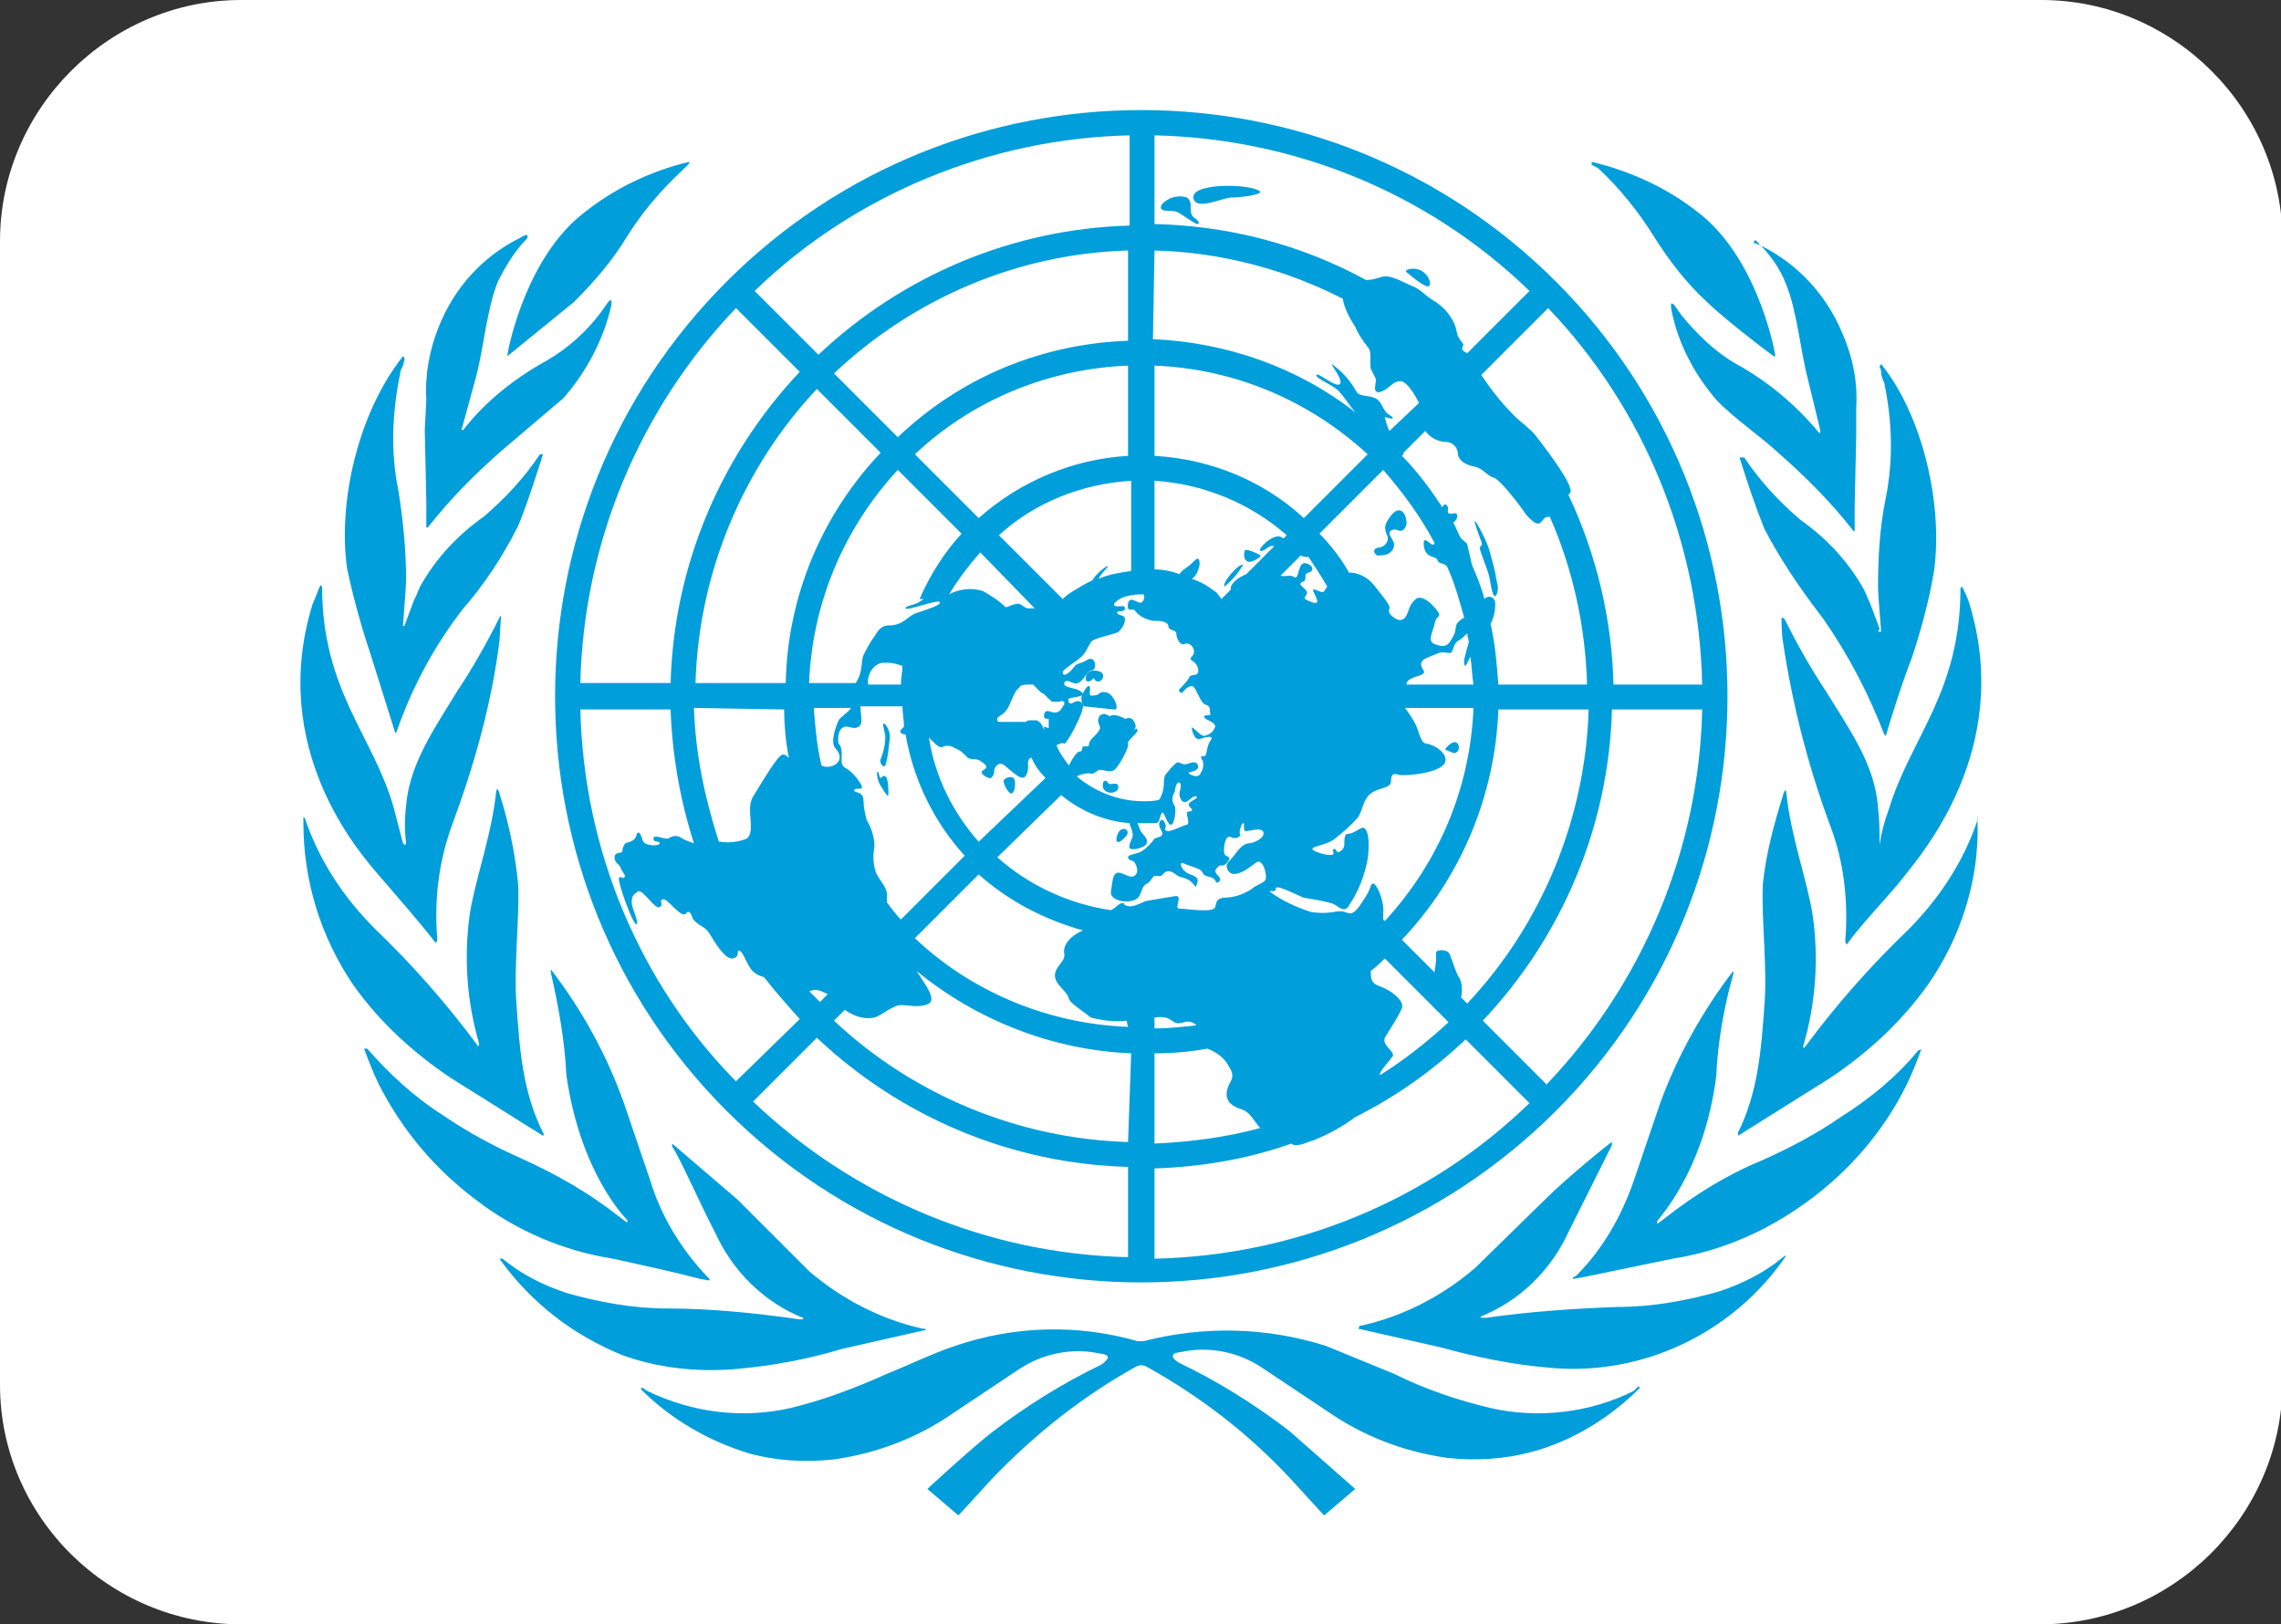 <?xml version="1.0" encoding="utf-8"?>
<!-- Generator: Adobe Illustrator 23.0.3, SVG Export Plug-In . SVG Version: 6.00 Build 0)  -->
<svg version="1.1" id="Layer_1" xmlns="http://www.w3.org/2000/svg" xmlns:xlink="http://www.w3.org/1999/xlink" x="0px" y="0px"
	 width="146.6px" height="104.4px" viewBox="0 0 146.6 104.4" style="enable-background:new 0 0 146.6 104.4;" xml:space="preserve"
	>
<rect x="0" y="0" width="146.6" height="104.4" fill="#333333" stroke="none"/>
<style type="text/css">
	.st0{fill:#FFFFFF;}
	.st1{fill:#009EDB;}
</style>
<path class="st0" d="M131.1,104.4H15.5C7,104.4,0,97.5,0,89V15.5C0,7,7,0,15.5,0h115.7c8.5,0,15.5,7,15.5,15.5V89
	C146.6,97.5,139.6,104.4,131.1,104.4z"/>
<g>
	<g>
		<g>
			<g>
				<path class="st1" d="M105,89.4c-2.8,1.4-6.1,1.8-9.2,1.1c-2.1-0.5-4.2-1.2-6.2-2.2l-4.4-1.8c-3.8-1.2-7.8-1.3-11.7-0.3h-0.4
					c-3.8-1.1-7.9-1-11.7,0.3c-1.5,0.5-2.9,1.2-4.4,1.8c-2,0.9-4.1,1.7-6.2,2.2c-3.1,0.7-6.3,0.3-9.2-1.1l-0.3-0.2
					c-0.1,0-0.1,0-0.1,0.1c1.9,1.9,4.3,3.3,6.9,4.1c1.8,0.5,3.6,0.6,5.5,0.4c2.8-0.4,5.4-1.4,7.7-3l4.2-2.8c1.5-1,3.4-1.4,5.2-1
					c1,0.1,0.2,0.6,0.1,0.7c-2.5,1.2-4.9,2.7-7.1,4.4c-1.4,1.1-4.1,3.6-4.1,3.6l2,1.7l2.2-2.4c2.7-2.8,5.7-5.2,9.1-7.1
					c0.3-0.2,0.6-0.2,0.9,0c3.4,1.9,6.5,4.3,9.1,7.1l2.2,2.4l2-1.7L82.9,92c-2.2-1.7-4.6-3.2-7.1-4.4c-0.2-0.1-0.9-0.6,0.1-0.7
					c1.8-0.4,3.7,0,5.2,1l4.2,2.8c2.3,1.6,4.9,2.6,7.7,3c1.8,0.2,3.7,0.1,5.5-0.4c2.6-0.7,5-2.2,6.9-4.1l-0.1-0.1L105,89.4
					 M114.6,80.8c-1.2,1-2.6,1.7-4.1,2.2c-2.1,0.6-4.3,1-6.5,1c-2.8,0.1-5.7,0.3-8.5,0.7h-0.1c-0.2,0-0.3,0-0.2-0.1
					c2.5-1,4.5-3,5.6-5.4l2.8-5.6c0,0,0-0.1,0-0.2c-0.2,0.1-3,2.4-4.2,3.6l-4.6,4.5c-2.1,1.8-4.6,3.1-7.3,3.7h-0.1l-0.1,0.2l0,0
					l5.3,1.2c2.2,0.6,4.5,1.1,6.9,1.3c6,0.6,11.9-2.2,15.3-7.2C114.8,80.7,114.7,80.7,114.6,80.8 M123.3,67.5
					c-1.4,1.7-3.1,3.1-5,4.3c-1.6,1.1-3.3,2-5.1,2.8c-2.2,0.9-4.3,2.2-6.2,3.7l-0.4,0.3c-0.1,0.1-0.1,0-0.1-0.1s3-3.1,3.8-9.3
					c0.1-2.2,0.5-4.5,1.1-6.6v-0.2c-2,2.6-3.6,5.5-4.7,8.5l-1.7,5c-0.8,2.3-2,4.4-3.7,6.1l-0.2,0.1v0.1l0.6-0.1l5.8-1.2
					c3.2-0.5,6.1-1.8,8.7-3.7c2.6-1.9,4.8-4.4,6.3-7.4c0.4-0.8,0.7-1.6,1-2.4C123.4,67.5,123.4,67.5,123.3,67.5 M127.1,52.7
					c-0.9,2.7-2.5,5.1-4.5,7.1c-2.4,2.3-4.6,4.8-6.6,7.5c0,0.1-0.2,0-0.1-0.1c0.8-2.7,1-5.6,0.6-8.4c-0.4-2.4-1.4-5-1.7-7.9
					c0-0.1-0.1-0.1-0.1-0.1c0,0.1-0.1,0.2-0.1,0.3c-0.6,1.9-1.1,3.8-1.3,5.7c-0.1,2.4,0.3,5.4,0.1,7.8c-0.2,2.8-0.4,5.6-1.7,8.2V73
					l5.9-3.7c2.4-1.6,4.6-3.6,6.3-6c2.1-3,3.3-6.7,3.2-10.4c0-0.1,0-0.3,0-0.4C127.2,52.5,127,52.6,127.1,52.7"/>
				<path class="st1" d="M120.8,54.3L120.8,54.3C120.8,54.3,120.7,54.3,120.8,54.3c0-0.8,0-1.6-0.1-2.4c-0.2-2.8-1.9-5.1-3.3-7.4
					c-1-1.5-1.9-3.1-2.7-4.7c0,0-0.1-0.1-0.2-0.1c0,0.2,0,1.1,0.1,1.6c0.6,4,1.6,7.9,3,11.7c0.9,2.3,1.2,4.9,1,7.4
					c0,0.2,0,0.2,0.1,0.3c0.9-1.3,2.7-3.1,3.7-4.4s7-8.1,4.2-17.4c-0.1-0.4-0.3-0.8-0.5-1.2l-0.1,0.1c0,6.7-3.2,9.6-4.6,14.2
					C121.1,52.8,120.9,53.6,120.8,54.3 M120.8,40.4l-0.6-1.6l-0.4-0.9c-1-1.8-2.4-3.3-4.1-4.5c-1.4-1.2-2.6-2.5-3.6-4
					c0,0-0.1,0-0.2,0h-0.1c0.5,1.6,1,3.1,1.6,4.6c1,1.9,2.2,3.7,3.5,5.4l0.3,0.4c1.6,2.3,2.9,4.8,3.9,7.4l0.1,0.1
					c0.2-0.7,1-3.3,1.7-5.1c0.6-1.8,1.1-3.7,1.4-5.5c0.6-4.4-0.8-10.1-3.4-13.3c0,0-0.1,0.1-0.1,0.2c0.1,0.1,0.1,0.3,0.1,0.4
					s0.1,0.4,0.2,0.6c0.5,2.4,0.6,4.9,0.1,7.4c-0.4,1.9-0.5,3.9-0.5,5.8c0,0.3,0.2,2.8,0.2,2.8s-0.1,0-0.2,0 M112.9,15.5
					c0.8,0.8,1.5,1.7,1.9,2.8c0.7,1.7,0.9,4.2,1.4,6.1l0.8,3.3c0,0.1-0.1,0.2-0.1,0.1l0,0c-1.5-1.8-3.3-3.3-5.3-4.4
					c-1.4-0.8-2.5-1.9-3.5-3.1l-0.5-0.7c0,0-0.1-0.1-0.2-0.1c0,0.1,0,0.2,0,0.3c0.4,2.2,1.5,4.3,3,6c1.2,1.2,2.7,2.2,4,3.4
					c1.7,1.5,3.3,3.1,4.7,4.9c0,0,0.1,0.1,0.1,0v-1.5l0.1-4.7v-1.7c0.1-1.6-0.2-3.2-0.9-4.8c-1-2.4-2.8-4.4-5.2-5.6
					c-0.1-0.1-0.3-0.1-0.5-0.2C112.8,15.4,112.8,15.4,112.9,15.5 M102.7,10.8c1.4,1.3,2.6,2.8,3.6,4.4s2.1,3,3.4,4.2
					c0.9,0.9,3.6,3,4.3,3.5h0.1c-0.1-0.8-1.3-6.4-4.9-9.2c-2-1.6-4.4-2.7-6.9-3.3v0.2L102.7,10.8 M47.2,88c2.3-0.2,4.6-0.6,6.9-1.3
					l5.3-1.2h0.1c0,0,0-0.1-0.1-0.1h-0.1c-2.7-0.6-5.2-1.9-7.3-3.7l-4.6-4.6l-4.2-3.6c0,0,0,0.1,0,0.2c0.4,0.5,1.9,3.9,2.8,5.6
					c1.1,2.4,3.1,4.4,5.6,5.4c0.1,0.1,0,0.1-0.2,0.1l0,0c-2.8-0.4-5.7-0.7-8.5-0.7c-2.2,0-4.4-0.4-6.5-1c-1.5-0.5-2.9-1.2-4.1-2.2
					c-0.1,0-0.1,0-0.2,0c2,2.8,4.7,4.9,7.9,6.2C42.2,87.9,44.7,88.2,47.2,88 M45,82.2l0.6,0.1v-0.1L45.4,82
					c-1.6-1.7-2.9-3.8-3.6-6.1l-1.7-5c-1.1-3.1-2.7-6-4.7-8.6c0,0.1,0,0.1,0,0.2c0.5,2.2,0.9,4.4,1,6.6c0.9,6.3,3.8,9.2,3.9,9.3
					c0.1,0.1,0,0.2-0.1,0.1l-0.4-0.3c-1.9-1.5-4-2.7-6.2-3.7c-1.8-0.8-3.5-1.7-5.1-2.8c-1.9-1.2-3.5-2.7-4.9-4.3c-0.1,0-0.1,0-0.2,0
					c0.3,0.8,0.6,1.6,1,2.4c1.5,2.9,3.6,5.4,6.3,7.4c2.5,1.9,5.5,3.2,8.7,3.7C41.2,81.3,43.1,81.7,45,82.2 M29,69.3l5.9,3.7
					c0,0,0.1-0.1,0-0.2c-0.1-0.1,0,0,0,0c-1.3-2.6-1.5-5.3-1.7-8.2c-0.2-2.4,0.2-5.5,0.1-7.8c-0.2-2-0.6-3.9-1.2-5.8
					c0-0.1-0.1-0.2-0.1-0.3l-0.1,0.1c-0.3,2.9-1.3,5.5-1.7,7.9c-0.4,2.8-0.2,5.7,0.6,8.4c0,0.1-0.1,0.2-0.1,0.1
					c-2-2.7-4.2-5.2-6.6-7.5c-2-2-3.6-4.4-4.5-7.1l-0.1-0.1c0,0.1,0,0.3,0,0.4c0,3.7,1.1,7.3,3.2,10.4C24.4,65.7,26.6,67.7,29,69.3
					 M28,60.6c0.1-0.1,0.1-0.1,0.1-0.3c-0.2-2.5,0.1-5,1-7.4c1.4-3.8,2.5-7.7,3-11.7l0.1-1.6c0,0-0.1,0-0.1,0.1
					c-0.8,1.6-1.7,3.2-2.7,4.7c-1.4,2.3-3.1,4.7-3.3,7.4c-0.1,0.8-0.1,1.6,0,2.4c0,0,0,0.1-0.1,0.1c0,0,0,0-0.1-0.1l-0.6-2.3
					c-1.3-4.6-4.6-7.5-4.6-14.2l-0.1-0.1c-0.2,0.4-0.3,0.8-0.5,1.2c-2.9,9.3,3,16,4.2,17.4C25.5,57.6,27,59.3,28,60.6 M23.8,42
					l1.6,5.1c0,0,0.1,0,0.1-0.1c0.9-2.6,2.2-5.1,3.9-7.4l0.3-0.4c1.4-1.6,2.6-3.4,3.6-5.4c0.6-1.4,1.5-4.3,1.6-4.6h-0.1h-0.1
					c-1,1.5-2.2,2.8-3.6,4c-1.7,1.2-3.1,2.7-4.1,4.5c-0.1,0.2-0.2,0.5-0.4,0.9L26,40.2c0,0-0.1,0.1-0.1,0s0.2-2.5,0.2-2.9
					c0-2-0.2-3.9-0.5-5.8c-0.5-2.4-0.4-4.9,0.1-7.4c0-0.2,0.1-0.4,0.2-0.6l0.1-0.4c0-0.1,0-0.1-0.1-0.2c-2.8,3.5-4.2,9.2-3.6,13.6
					C22.7,38.4,23.2,40.2,23.8,42 M27.3,27.6l0.1,4.7v1.6h0.1c1.4-1.8,3-3.4,4.7-4.9l4-3.4c1.5-1.7,2.6-3.8,3.1-6v-0.3
					c-0.1,0-0.1,0-0.2,0.1l-0.5,0.7c-0.9,1.2-2.1,2.3-3.5,3.1c-2,1.1-3.9,2.6-5.3,4.4l0,0c-0.1,0.1-0.2,0-0.1-0.1l0.9-3.3
					c0.5-1.9,0.7-4.4,1.4-6.1c0.5-1,1.1-2,1.9-2.8c0-0.1,0-0.1,0-0.2c-0.2,0-0.3,0.1-0.5,0.2c-2.4,1.2-4.2,3.2-5.2,5.7
					c-0.6,1.5-0.9,3.1-0.8,4.7L27.3,27.6 M32.6,22.9L32.6,22.9l4.3-3.5c1.3-1.3,2.5-2.7,3.4-4.2c1-1.6,2.2-3,3.6-4.3l0.4-0.4v-0.1
					c-2.5,0.6-4.8,1.7-6.8,3.3C33.9,16.5,32.7,22.1,32.6,22.9 M72.4,53.7c0.3-0.4-0.4-0.7-0.6,0S72.1,54.1,72.4,53.7 M79.9,36.3
					c-0.3-0.1-1.4,1.2-1.2,1.4C79.2,37.3,79.6,36.8,79.9,36.3 M80.2,36.1c0.2,0.1,0.9-0.3,0.8-0.4c-0.1-0.1-1-0.5-1-0.3
					C79.9,35.8,80,36,80.2,36.1 M93.5,48.4c0.4-0.1,0.3-0.7,0-0.7s-0.7,0.5-0.6,0.5S93.3,48.4,93.5,48.4 M88.6,35.2
					c-0.3,0-0.4,0.3-0.1,0.5c0.2,0,0.5,0,0.7-0.1c0.2-0.1,0.4-0.3,0.4-0.6c0-0.3-0.5-0.7-0.2-0.9c0.3-0.2,0.5,0.1,0.7,0
					c0.2-0.1,0.3-0.3,0.3-0.5s-0.1-0.8-0.5-0.8s-0.8,0.8-0.8,0.8c-0.1,0.2-0.1,0.4,0,0.7C89.3,34.6,89.2,35.1,88.6,35.2"/>
				<path class="st1" d="M95.1,35.2c0,0.2,0.5,1.4,0.6,1.8c0.1,0.4,0.2,1.4,0.4,1.3c0.2-0.1,0.2-0.7,0.1-0.9
					c-0.1-0.7-0.3-1.4-0.5-2.1c-0.1-0.4-0.8-1.8-0.9-1.8s0.3,1,0.4,1.3S95.2,35,95.1,35.2 M91.7,18.4c0.3,0.1,0.3-0.5-0.2-0.9
					s-1.3-0.2-1.1,0C90.8,17.8,91.2,18.2,91.7,18.4 M76.9,14.1c-0.7-0.4-0.1-1-0.6-1.4c-0.6-0.2-1.2,0-1.6,0.4
					c-0.4,0.6,0.6,0.4,0.9,0.5c0.3,0.1,1.3,0.9,1.4,0.8C77.1,14.3,77,14.2,76.9,14.1 M80.8,12.2c-0.9-0.4-4.2-0.4-4.1,0.5
					c0.1,0.9,1.9,0,2.4,0S81.6,12.5,80.8,12.2 M71.8,50.4c-0.2-0.1-0.5,0.1-0.6-0.1s-0.3-0.1-0.3,0s-0.1,0.3,0.1,0.5s0.6,0.2,0.8,0
					C71.9,50.7,71.9,50.5,71.8,50.4 M69.9,43.8c0.3,0,0.3-0.2,0.4-0.2c0.1,0,0,0.2,0.3,0.2c0.3,0,0.6-0.7-0.3-0.7
					C69.7,43.1,69.7,43.8,69.9,43.8 M71.1,44.5c-0.5-0.1-0.4,0.2-0.8,0.2c-0.5,0.1-0.1-0.4-0.3-0.6c-0.1-0.1-0.4,0.4-0.5,0.7
					c0,0.1,0,0.6,0.2,0.6l1.9,0.2C72,45.7,71.6,44.6,71.1,44.5 M65,51c0.2,0,0.3-0.6,0.2-0.9s-0.7-0.1-0.7,0.1S64.8,51,65,51
					 M57.1,51c0-0.2,0-1-0.2-1.1S56.7,50,56.6,50s-0.1-0.4-0.2-0.4s0,0.6,0.2,0.9S57.1,51.4,57.1,51 M56.9,49.2
					c0.2-0.6,0.2-1.2,0.3-1.8c0-0.5-0.3-0.9-0.4-0.9s0,0.3,0.1,0.8c0,0.5-0.1,1-0.3,1.5C56.5,48.9,56.7,49.4,56.9,49.2"/>
				<path class="st1" d="M46.7,71.4c14.7,14.7,38.6,14.7,53.3,0s14.7-38.6,0-53.3s-38.6-14.7-53.3,0S32,56.7,46.7,71.4 M37.3,45.6
					h5.8c0.1,2.9,0.6,5.8,1.5,8.6c-0.3-0.1-0.6-0.2-0.9-0.4c-0.4-0.2-0.7,0.1-0.8,0.1c-0.4,0-0.9-0.3-0.9,0s0.4,0.1,0.4,0.3
					s-1,0.2-1.1-0.2c-0.1-0.4-0.3-0.7-0.4-0.3c-0.1,0.4-0.5,0.4-0.7,0.5c-0.1,0.1-0.2,0.3-0.2,0.5s-0.5,0-0.5,0.4s0.3,0.4,0.4,0.7
					c0.1,0.3,0.4,0.5,0.2,0.6c-0.2,0.1-0.1-0.1-0.3,0c-0.2,0.1,0.9,3.1,1.1,3s-0.3-1-0.3-1.4s0.1-0.5,0.4-0.7s1.1,1.2,1.4,1
					s-0.1-0.4,0.2-0.5c0.3-0.1,1.2,1.3,1.5,0.9c0.2-0.3,0.4,0.2,0.4,0.3c0.3,0.5,0.8,0.5,1.1,1c0.3,0.5,1,1.7,1.5,1.6
					s0.2-0.5,0.4-0.5c0.2,0,0.4,0.6,0.7,1.1c0.2,0.3,0.5,0.5,0.9,0.6c0.7,0.9,1.5,1.8,2.3,2.7l-4.1,4C41.1,63.2,37.5,54.6,37.3,45.6
					 M70.2,37.3l-0.4,0.2c-0.5,0.3-1.1,0.6-1.5,1l-4.1-4.1c2.3-2.1,5.3-3.3,8.5-3.5v5.8c-0.7,0.1-1.4,0.2-2.1,0.5
					c0.2-0.4,0.6-0.7,0.6-0.8S70.5,36.8,70.2,37.3 M67.1,46.7V47c0-0.2-0.1-0.3-0.2-0.5c-0.1-0.1-0.2-0.2-0.3-0.2s-0.2,0-0.3,0h-0.2
					l-0.2,0.1h-1.5c-0.2,0-0.3,0-0.3-0.1C64,45.9,64.6,46.2,65,45c0.1-0.1,0.1-0.3,0.2-0.4l0.1-0.2l0.1-0.1l0.1-0.1
					c0.1-0.2,0.4-0.2,0.6-0.2h0.3l0.1,0.1l0.1,0.1l0.1,0.1c0.1,0.1,0.1,0.1,0.2,0.2c0.2,0.1,0.3,0.2,0.4,0.3c0,0,0,0.1,0.1,0.1
					l0.1,0.1c0.1,0.1,0.1,0.1,0.2,0.1h0.4c0.2-0.1,0.2,0,0.3,0v0.1c0,0.1,0,0.1-0.1,0.2c0,0.1-0.1,0.1-0.1,0.2
					c-0.1,0.1-0.2,0.2-0.4,0.2c-0.2,0-0.3-0.1-0.5-0.1c-0.1,0-0.2,0.1-0.2,0.3s0.1,0.2,0.3,0.2v0.1c0,0,0,0,0,0.1s0,0,0,0.1v0.1v0.2
					 M56.3,56.1c-0.2-0.6-0.2-1.1-0.1-1.7c0-0.6-0.2-1.2-0.5-1.7c-0.1-0.4-0.2-0.8-0.2-1.2c0-0.7-0.6-0.5-0.6-0.7s0.5,0,0.5-0.2
					s-0.6-1-1-1.2s-0.3-0.5-0.3-0.8s0-0.6-0.2-0.8c-0.1-0.4,0-1.1,0.5-1.1c0.2,0,0.5,0.2,0.8,0s0.1-0.8,0.1-1.3H58
					c0,0.4,0.1,0.9,0.1,1.3c-0.2,0.2-0.3,0.3-0.2,0.4c0.1,0.1,0.2,0.1,0.3,0.1c0.5,2.9,1.8,5.6,3.8,7.8l-4.1,4.1
					c-0.3-0.3-0.6-0.7-0.9-1.1c0-0.1,0-0.2,0-0.3C57.1,57.1,56.6,56.7,56.3,56.1 M52.8,49.2c-0.3-1.2-0.4-2.5-0.5-3.7h2.4
					c-0.2,0.3-0.7,0.6-0.8,0.8s-0.6,1.4-0.2,1.8C54.5,49,53.3,49.5,52.8,49.2 M53.2,63.9l-0.5,0.5c-0.2-0.2-0.5-0.5-0.7-0.7h0.1
					C52.4,63.5,52.8,63.7,53.2,63.9 M59.4,38.5c-0.1,0-0.1,0.1-0.2,0.1c-0.3,0.3-1,0.3-1,0.5s2.1-0.6,2.2-0.4s-0.9,0.5-1.5,0.7
					s-0.8,0.8-1.8,0.8c-0.5,0-0.7,0.4-0.9,0.7c-0.3,0.4-0.5,0.8-0.7,1.2c-0.2,0.5,0,1-0.5,1.8h-3c0.2-5.1,2.2-9.9,5.7-13.7l4.1,4.1
					c-1.1,1.2-2,2.6-2.7,4.2 M63,35.5l3.5,3.6c-0.1,0-0.2,0-0.4,0c-0.3,0-0.4-0.3-0.7-0.3c-0.6,0.1-0.7,0.3-0.8,0.2
					c-0.4-0.4-0.9-0.7-1.4-1c-0.6-0.2-1.3-0.2-2,0.1L61,38.2C61.6,37.2,62.3,36.3,63,35.5 M58,42.8c0,0.4-0.1,0.8-0.1,1.2h-2.1
					c-0.1-0.6,0.3-1.3,0.9-1.4c0.1,0,0.3,0,0.4,0C57.4,42.6,57.7,42.7,58,42.8 M59.7,47.4l0.3,0.3c0.2,0.2,0.4,0.4,0.6,0.3
					c0.2-0.1,0.5-0.1,0.8,0.1c0.3,0.1,0.5,0.3,0.7,0.5c0.2,0.3,0.6,0.1,0.9,0.3s0.6,0.4,0.2,0.6s0.4,0.6,0.5,0.5s0.2-0.2,0.2-0.5
					c0-0.1,0.2-0.5,0.5-0.4c0.3,0.1,1.2,1.2,1.5,0.8c0.3-0.4,0.1-0.9,0.2-1c0-0.1,0.1-0.2,0.2-0.2c0.2,0.5,0.5,0.9,0.9,1.3l-4.3,4.1
					C61.3,52.3,60.1,50,59.7,47.4 M62.9,33.3l-4.1-4.1c3.7-3.5,8.6-5.5,13.7-5.7v5.8C69,29.5,65.6,30.9,62.9,33.3 M57.7,28.1
					L53.6,24c5.2-4.9,11.9-7.7,18.9-7.9v5.8C67,22.1,61.8,24.2,57.7,28.1 M56.6,29.1c-3.8,4-6,9.3-6.1,14.8h-5.8
					c0.2-7,3-13.8,7.8-18.9L56.6,29.1z M50.4,45.6c0,1,0.1,2.1,0.3,3.1c-0.1,0-0.1-0.2-0.4-0.2s-1.4,1.9-1.9,2.7s0.2,2.2-0.4,2.7
					c-0.5,0.2-1.1,0.3-1.7,0.2h-0.1c-0.9-2.8-1.5-5.6-1.6-8.6L50.4,45.6z M72.5,80.8c-9-0.2-17.6-3.8-24.1-10l4.1-4.1
					c5.4,5.1,12.5,8.1,20,8.3V80.8z M72.5,73.4c-7-0.2-13.8-3-18.9-7.8l0.7-0.7c0.1,0.1,0.3,0.2,0.5,0.3c0.4,0.2,0.9,0.3,1.4,0.2
					c0.4-0.1,1.2-0.8,1.7-0.8s1.3,0.2,1.8-0.1c0.5-0.3-0.3-1.3-0.6-1.8c-0.1-0.1-0.1-0.2-0.2-0.3c3.9,3.2,8.8,5.1,13.8,5.3
					L72.5,73.4z M72.5,66c-5.1-0.2-10-2.2-13.7-5.7l4.1-4.1c1.9,1.7,4.2,2.9,6.7,3.6c-0.9,0.4-1.3,1-1.2,1.5s-0.6,0.8-0.6,1.4
					s0.8,1,0.9,1.5c0.1,0.3,0.8,0.7,1.4,1.2c0.8,0.2,1.6,0.3,2.3,0.2L72.5,66z M72.3,58.1c-0.3-0.2-0.5,0.2-0.9,0.4
					c-2.7-0.4-5.3-1.6-7.3-3.4l4.1-4c1.2,1,2.8,1.7,4.4,1.8c0,0.2,0.2,0.4,0.2,0.8c0,0.2-0.3,0.6-0.2,0.8s1,0,1.1-0.3
					s-0.2-0.5-0.4-0.8c-0.1-0.2-0.1-0.3-0.2-0.5h0.3c0.3,0,0.6,0,0.9,0c0.1,0,0.2-0.1,0.2-0.2l0.1-0.3l0.1-0.2l0.1,0.1
					c0.1,0.2,0.3,0.8,0.5,0.7c0.2-0.1,0.3-1,0.2-1.2c-0.2-0.3-0.2-0.6,0-0.9c0-0.1,0.1-0.7,0.3-0.6c0.2,0.1,0,0.6,0,0.7
					c0,0.3,0.2,0.7,0.5,0.5c0.2-0.1,0.4-0.4,0.6-0.3s-0.5,0.3-0.5,0.5s0.3,0.3,0.2,0.4s-0.2,0-0.3,0.1s0.2,0.7,0,0.8
					c-0.4,0.1-0.7,0.3-1.1,0.4c-0.2,0.1-0.4-0.1-0.3-0.2c0.1-0.1-0.1-0.5-0.2-0.5c-0.1,0-0.2,0.1-0.2,0.3s0.2,0.4,0.2,0.6
					s-0.3,0.2-0.5,0.3c-0.2,0.3-0.5,0.6-0.8,0.8c-0.3,0.2-0.9,0.2-0.9,0.4s0.3,0.2,0.4,0.3c0.2,0.3,0.3,0.7,0,0.9
					c-0.3,0.2-0.8-0.3-1.1-0.2c-0.3,0.1-0.3,0.6-0.4,1.2c-0.1,0.6,1.1,0.8,1.6,0.5c0.4-0.2,0.3-0.8,0.7-1s0.3-0.6,0.7-0.5
					s0.3-0.3,0.7-0.3s0.4,0.3,0.9,0.4c0.8,0.2,0.8,0.8,0.9,0.5c0.1-0.3,0.2-0.5-0.4-0.7c-0.6-0.2-0.8-0.9-0.4-0.7
					c0.4,0.2,1.1,0.3,1.2,0.6c0.1,0.3,0.7,0.2,0.8,0.5s0.5,0,0.2-0.3c-0.3-0.3-0.2-0.4,0-0.6c0.2-0.2,0.3,0.1,0.6-0.3
					c0.3-0.4-0.1-0.3-0.2-0.5c-0.1-0.2,0-1.3,0.4-1.1s0.7-0.1,0.6-0.2c-0.1-0.1,0.1-0.7,0.2-0.7c0.1,0,0,0.4,0.1,0.5
					s1.1-0.3,1.2,0.1c0.1,0.4-0.7,0.7-0.9,0.7c-0.4,0-0.7,0.4-1,0.8c-0.3,0.4-0.6,0.5-0.4,0.9s0.6,0.3,1,0.1s0.7-0.5,0.9-0.6
					c0.4-0.2,0.7,1,0.5,1.2c-0.2,0.2-0.6,0.3-0.8,0.5c-0.6,0.4-1.2,0.6-1.9,0.6c-0.4,0.1-0.4,0.2-0.5,0.6s-1.9,0.1-2.3,0.1
					c-0.4,0,0.3-0.9-0.3-0.8s-1.2,0.2-1.8,0.3c-0.4,0.1-1,0.6-1.5,0.2 M77.6,67.4c0.5,0.2,1,0.5,1.3,1c0.3,0.5,0.4,0.7,0.2,1.1
					c-0.5,0.9-0.3,1.5,0.7,1.8c0.6,0.2,0.8,0.8,1.2,1.2c-2.2,0.6-4.5,0.9-6.8,1v-5.8C75.4,67.7,76.5,67.6,77.6,67.4 M74.2,66.1v-0.7
					c1.3-0.2,1,0.6,1.9,0.3c0.3-0.1,0.6,0,0.8,0.2C76,66,75.1,66.1,74.2,66.1 M74.2,80.9v-5.8c3-0.1,6-0.6,8.8-1.6
					c0.1,0.1,0.2,0.1,0.3,0.1c0.4,0,0.7-0.2,1.1-0.3c1-0.4,1.9-0.9,2.7-1.5c2.6-1.3,5-3,7.1-5l4.1,4.1
					C91.8,77.2,83.2,80.7,74.2,80.9 M90.2,29.1l1.4-1.4c0.3,0.4,0.8,0.7,1.3,0.7c0.4,0,0.8,0.3,0.8,0.8l0,0c0.1,0.5,0.6,0.7,1.1,0.8
					s0.8,0.6,1.2,0.7s1.7,1.8,2.1,2.4c0.3,0.3,0.7,0.8,1,0.4c0.3-0.4,0.3-0.2,0.5-0.3c1.5,3.4,2.3,7.1,2.4,10.8h-5.7
					c-0.1-1.3-0.2-2.6-0.5-3.9c0.2-0.4,0.3-0.8,0.3-1.3c0-0.4-0.4-0.6-0.7-0.3c-0.2-0.8-0.5-1.5-0.8-2.2c-0.1-0.4-0.2-0.9-0.3-1.3
					c0-0.1-0.2-0.2-0.4-0.4c-0.2-0.3-0.3-0.7-0.5-1c0.3-0.2,0.4-0.7,0-0.6c-0.6,0.1-0.2-0.3-0.4-0.5s-0.2,0-0.3,0.1
					c-0.8-1.2-1.6-2.3-2.6-3.3C90.2,29.2,90.2,29.2,90.2,29.1L90.2,29.1 M93.7,62.7c-0.2-0.4-0.3-0.8-0.5-1.3
					c-0.1-0.4-0.8-0.4-0.9-0.2c0,0.4,0,0.8-0.1,1.2c0,0,0,0,0,0.1l-2.1-2.1c3.8-4,6-9.3,6.2-14.8h5.8c-0.2,7-3,13.8-7.8,18.9
					l-0.4-0.4C94,63.7,94,63.1,93.7,62.7 M89,66.7c0.3-0.5,0.9-1.4,1.1-1.9s-0.8-1.2-1.4-1.4s-0.6-0.5-0.6-1
					c0.3-0.2,0.6-0.5,0.9-0.8l4.1,4.1c-1.3,1.2-2.8,2.4-4.4,3.4c-0.1-0.2,0.6-0.9,0.8-1.2C89.7,67.6,88.8,67.2,89,66.7 M91.5,43.1
					c-0.5-0.7,0.2-0.8,0.9-1.1c0.4-0.2,0.8,0.1,0.9-0.1s0.2-0.6,0.4-0.7c0.2-0.1,0.4-0.3,0.6-0.5c0,0.2,0.1,0.4,0.1,0.6
					c-0.1,0.3-0.2,0.7-0.3,1.1c0,0.3,0,0.7,0.3,0c0-0.1,0.1-0.1,0.1-0.2c0.1,0.6,0.1,1.2,0.2,1.8h-4.3v-0.1
					C90.6,43.4,91.7,43.5,91.5,43.1 M92.2,34.9c0,0,0,0.1-0.1,0.1c-0.1,0.1-0.6-0.6-0.6-0.1s0.2,0.8,0.6,0.9
					c0.4,0.1,0.2,0.3,0.5,0.4c0.1,0,0.3,0.1,0.4,0.2c0.5,1.1,0.8,2.2,1.1,3.3c-0.2,0.1-0.3,0.2-0.4,0.3c-0.2,0.2-0.1,0.6-0.3,0.9
					c-0.3,0.5-0.4,0.8-1.2,0.5c-0.5-0.2-0.1-0.8,0-1.3s0.3-0.4,0.3-0.6s-1-1.4-1.5-1c-0.5,0.4-0.4,0.8-0.7,1.2
					c-0.2,0.2-0.4,0.2-0.7,0s-0.4-0.4-0.3-0.6s-0.7-1.1-1-1.5c-0.4-0.5-1-0.8-1.6-0.8c-0.5-0.9-1.2-1.8-1.9-2.5l4.1-4.1
					C90.2,31.7,91.3,33.2,92.2,34.9 M85.3,37.7L85.1,38c-0.1,0.2-0.6-0.2-0.7-0.1c-0.1,0.1,0.7,1.1-0.1,0.8
					c-0.8-0.3-0.3-0.3-0.3-0.6c0-0.3-0.7-0.5-0.3-0.7c0.4-0.1,0-0.5,0.4-0.6c0.4-0.1,0.3-0.5-0.2-0.6c-0.5-0.1-0.4,1.1-0.7,0.9
					c-0.3-0.2-0.6,0-0.9-0.1l1.3-1.3c0.2,0.1,0.3,0.1,0.5,0.1C84.5,36.4,84.9,37,85.3,37.7 M83.8,57.7c0.6,0.1,1.3,0.2,1.9,0.4
					c0.4,0.2,0.7,0.6,1,0.1c0.6-0.9,1-1.9,1.2-3c0.2-1.5-0.1-2-0.3-2s-0.6,0.4-1,0.4c-0.2,0-0.2,0.4-0.2,0.7s-0.4,0.6-0.5,0.4
					s-0.3-0.2-0.2,0.1s-0.8,0.1-1.2-0.1c-0.6-0.3,0.7-0.3,1.3-0.8c0.5-0.4,1.1-0.9,1.5-1.4c0.3-0.5,0.3-1.1,0.8-1.5s1.3-0.3,1.3-0.8
					s0.2-0.5,0.5-0.4s3.1-0.1,3-1c0-0.4-0.6-0.9-1.2-1c-0.4,0-0.5-0.8-0.7-1.2s-0.4-0.7-0.7-1.1h4.4c-0.2,5.1-2.2,9.9-5.7,13.7
					l-0.1-0.1c0-0.1,0-0.2,0-0.4c0.1-0.8-0.5-2.1-0.7-1.9s0,0.2-0.6,1.1c-0.2,0.3-0.5,0.8-0.8,0.8s-0.4-0.2-1-0.1
					c-0.5,0.1-1.1,0.1-1.6,0c-0.9-0.3-1.8-0.7-2.6-1.3c0.1-0.1,0.4,0.1,0.4-0.2S83.5,57.6,83.8,57.7 M99.4,69.7l-4.1-4.1
					c5.1-5.4,8.1-12.5,8.3-20h5.8C109.2,54.6,105.6,63.2,99.4,69.7 M109.4,44h-5.7c-0.1-4.2-1.1-8.4-2.9-12.2l0.1-0.1
					c0.4-0.4-1.9-3.3-2.2-3.7s-1-0.9-1.4-1.3c-0.8-0.8-1.5-1.7-2.1-2.6l4.3-4.3C105.7,26.3,109.2,34.9,109.4,44 M74.2,8.7
					c9,0.2,17.6,3.7,24.1,10l-4,4c-0.2-0.1-0.4-0.2-0.3-0.4c0.2-0.3-0.3-0.3-0.4-1.1c-0.2-0.8-0.8-1.5-1.5-1.9
					c-0.5-0.3-0.8-0.7-1.3-0.9c-0.5-0.2-1.5-0.8-2-0.6c-0.3,0.1-0.7,0.2-1,0.2c-4.2-2.3-8.9-3.5-13.6-3.6L74.2,8.7z M74.2,16.1
					c4.2,0.1,8.4,1.2,12.1,3.1c0.1,0.6,0.4,1.2,0.8,1.8c0.2,0.5,0.5,0.9,0.8,1.3c0.3,0.3,0.1,0.9,0.2,1.4c0.1,0.2,0.2,0.4,0.3,0.6
					s-0.1,0.6,0,0.8s0.4,0.1,0.7-0.1s0.5-0.5,0.9-0.5s0.9,0.8,1.2,1.4l-1.9,1.8c-0.2-0.4-0.3-0.9-0.3-0.9s0.3,0.1,0.4,0.1
					c0.4,0-0.3-0.3-0.3-0.4c-0.3-0.3-0.3-0.7-0.7-0.9s-1-0.1-1.2-0.4c-0.4-0.7-0.9-1.3-1.6-1.8c-0.1,0,0.8,1.1,0.5,1.3
					s-1.4-0.8-1.5-0.6s1.2,0.7,1.5,1.1c0.2,0.2,0.6,0.8,1,1.3c-3.7-2.9-8.3-4.5-13-4.7L74.2,16.1z M74.2,23.5
					c5.1,0.2,9.9,2.2,13.7,5.7l-4.1,4.1c-2.6-2.4-6-3.8-9.6-4V23.5z M74.2,30.9c3.1,0.2,6.1,1.4,8.5,3.5l-0.2,0.2l-0.2-0.1
					c-0.5-0.2-1.5,0.8-1.3,0.9c0.2,0.1,0.6-0.4,0.8-0.3h0.1l-1.8,1.8c-0.5,0.2-1,0.6-1,0.9c0,0,0,0,0,0.1l-0.6,0.6l-0.3-0.4
					c-0.5-0.4-1-0.7-1.6-0.9c0.3-0.2,0.4-0.5,0.5-0.9c0-0.6-0.2-0.4-0.5-0.1c-0.3,0.3-0.6,0.4-0.8,0.7c-0.5-0.2-1.1-0.3-1.6-0.3
					L74.2,30.9z M73.5,38.2c0.1,0.2,0,0.4-0.1,0.5c-0.2,0.2-0.8-0.5-0.9,0.1c-0.1,0.6,0.3,0.3,0.4,0.4c0.3,0.4,0.7,0.6,1.2,0.7
					c0.4,0,1,0,1,0.4c0,0.2,0.5,0.2,0.5,0.4c0,0.4,0.3,0.8,0.5,0.7c0.2-0.1,0.5,0,0.6,0.3c0.1,0.2,0,0.4-0.1,0.5
					c-0.3,0.3,0.3,0.2,0.4,0.8c0.1,0.6-0.5,0.2-0.6,0.6c-0.2,0.3-0.4,0.5-0.6,0.7c-0.1,0.1,0.1,0.3,0.2,0.2c0.1-0.1,0.3-0.4,0.6-0.4
					c0.3,0,0.5,1.1,0.9,1.2s0.2,0.5,0.3,0.6s-0.5,0-0.4,0.2s0.7,0.3,0.7,0.6c-0.1,0.3-0.3,0.5-0.7,0.6c-0.3,0-0.8-0.7-0.8-0.5
					s0.2,0.8,0.5,0.7c0.3-0.1,1-0.3,0.7,0.1c-0.3,0.4-0.2,1-0.4,1c-0.2,0-0.3,0-0.1,0.3c0.1,0.3,0,0.6-0.2,0.9
					c-0.2,0.2-0.6,0-0.7-0.1c-0.1-0.1,0.6-0.1,0.6-0.4s-0.2-0.4-0.7-0.2C76,49.2,75.9,49,75.7,49s-0.7,0.7-0.8,0.8
					c-0.1,0.2-0.1,0.4-0.1,0.6c0,0.3-0.1,0.7-0.3,1c-0.3,0.1-0.7,0.1-1,0.1c-1.6,0-3.1-0.6-4.3-1.6c0.2-0.1,0.5-0.2,0.8-0.2
					c0.3,0.1,0.4-0.1,0.6-0.2s0.7,0.2,1,0c0.3-0.2,1-1.5,0.9-1.7s0.7-0.7,0.6-0.9c-0.1-0.2-0.2,0.1-0.2,0s0.2-0.1,0-0.5
					c-0.2-0.4-0.5-0.2-0.6-0.2C72,46,71.5,45.9,71.4,46c-0.1,0.1-0.4-0.2-0.5-0.1c-0.1,0-0.3,0.1-0.3,0.3c-0.1,0.2,0.1,0.4,0.1,0.6
					c-0.1,0.4-0.7,0.7-0.7,1s-0.3,0.1-0.4,0.2c-0.1,0.1,0,0.3-0.2,0.3c-0.2,0-0.5,0.5-0.7,0.9c-0.3-0.4-0.6-0.8-0.8-1.3
					c0.2-0.1,0.4-0.2,0.5-0.1s1.3-2,1.2-2.5c-0.2-0.4-0.5-0.2-0.7-0.1c-0.2,0.1-0.3-0.2-0.2-0.3s1.4-0.1,0.7-0.5
					c-0.3-0.2-1.1-0.2-1-0.5s0.5,0,0.6,0c0.5,0.2,0.8-0.7,1.1-0.8c0.5,0,0.3-1-0.2-0.7s-0.7,0.2-0.9,0.5c-0.2,0.3-0.7,0.7-0.7,0.3
					c0-0.2,1.1-0.8,1.3-1.1c0.2-0.2,0.3-0.5,0.5-0.8c0.1-0.3,1.5-0.5,1.8-0.7c0.2-0.2,0.4-0.5,0.4-0.8s-0.4-0.2-0.5-0.4
					s0.5,0,0.5-0.3s-0.5,0-0.7-0.2c0-0.1,0-0.1,0.1-0.2C72.1,38.3,72.8,38.2,73.5,38.2L73.5,38.2 M72.6,8.7v5.8
					c-7.5,0.2-14.6,3.2-20,8.3l-4.1-4.1C54.9,12.5,63.6,8.9,72.6,8.7 M47.3,19.8l4.1,4.1c-5.1,5.4-8.1,12.5-8.3,20h-5.8
					C37.5,34.9,41.1,26.3,47.3,19.8"/>
			</g>
		</g>
	</g>
</g>
</svg>
